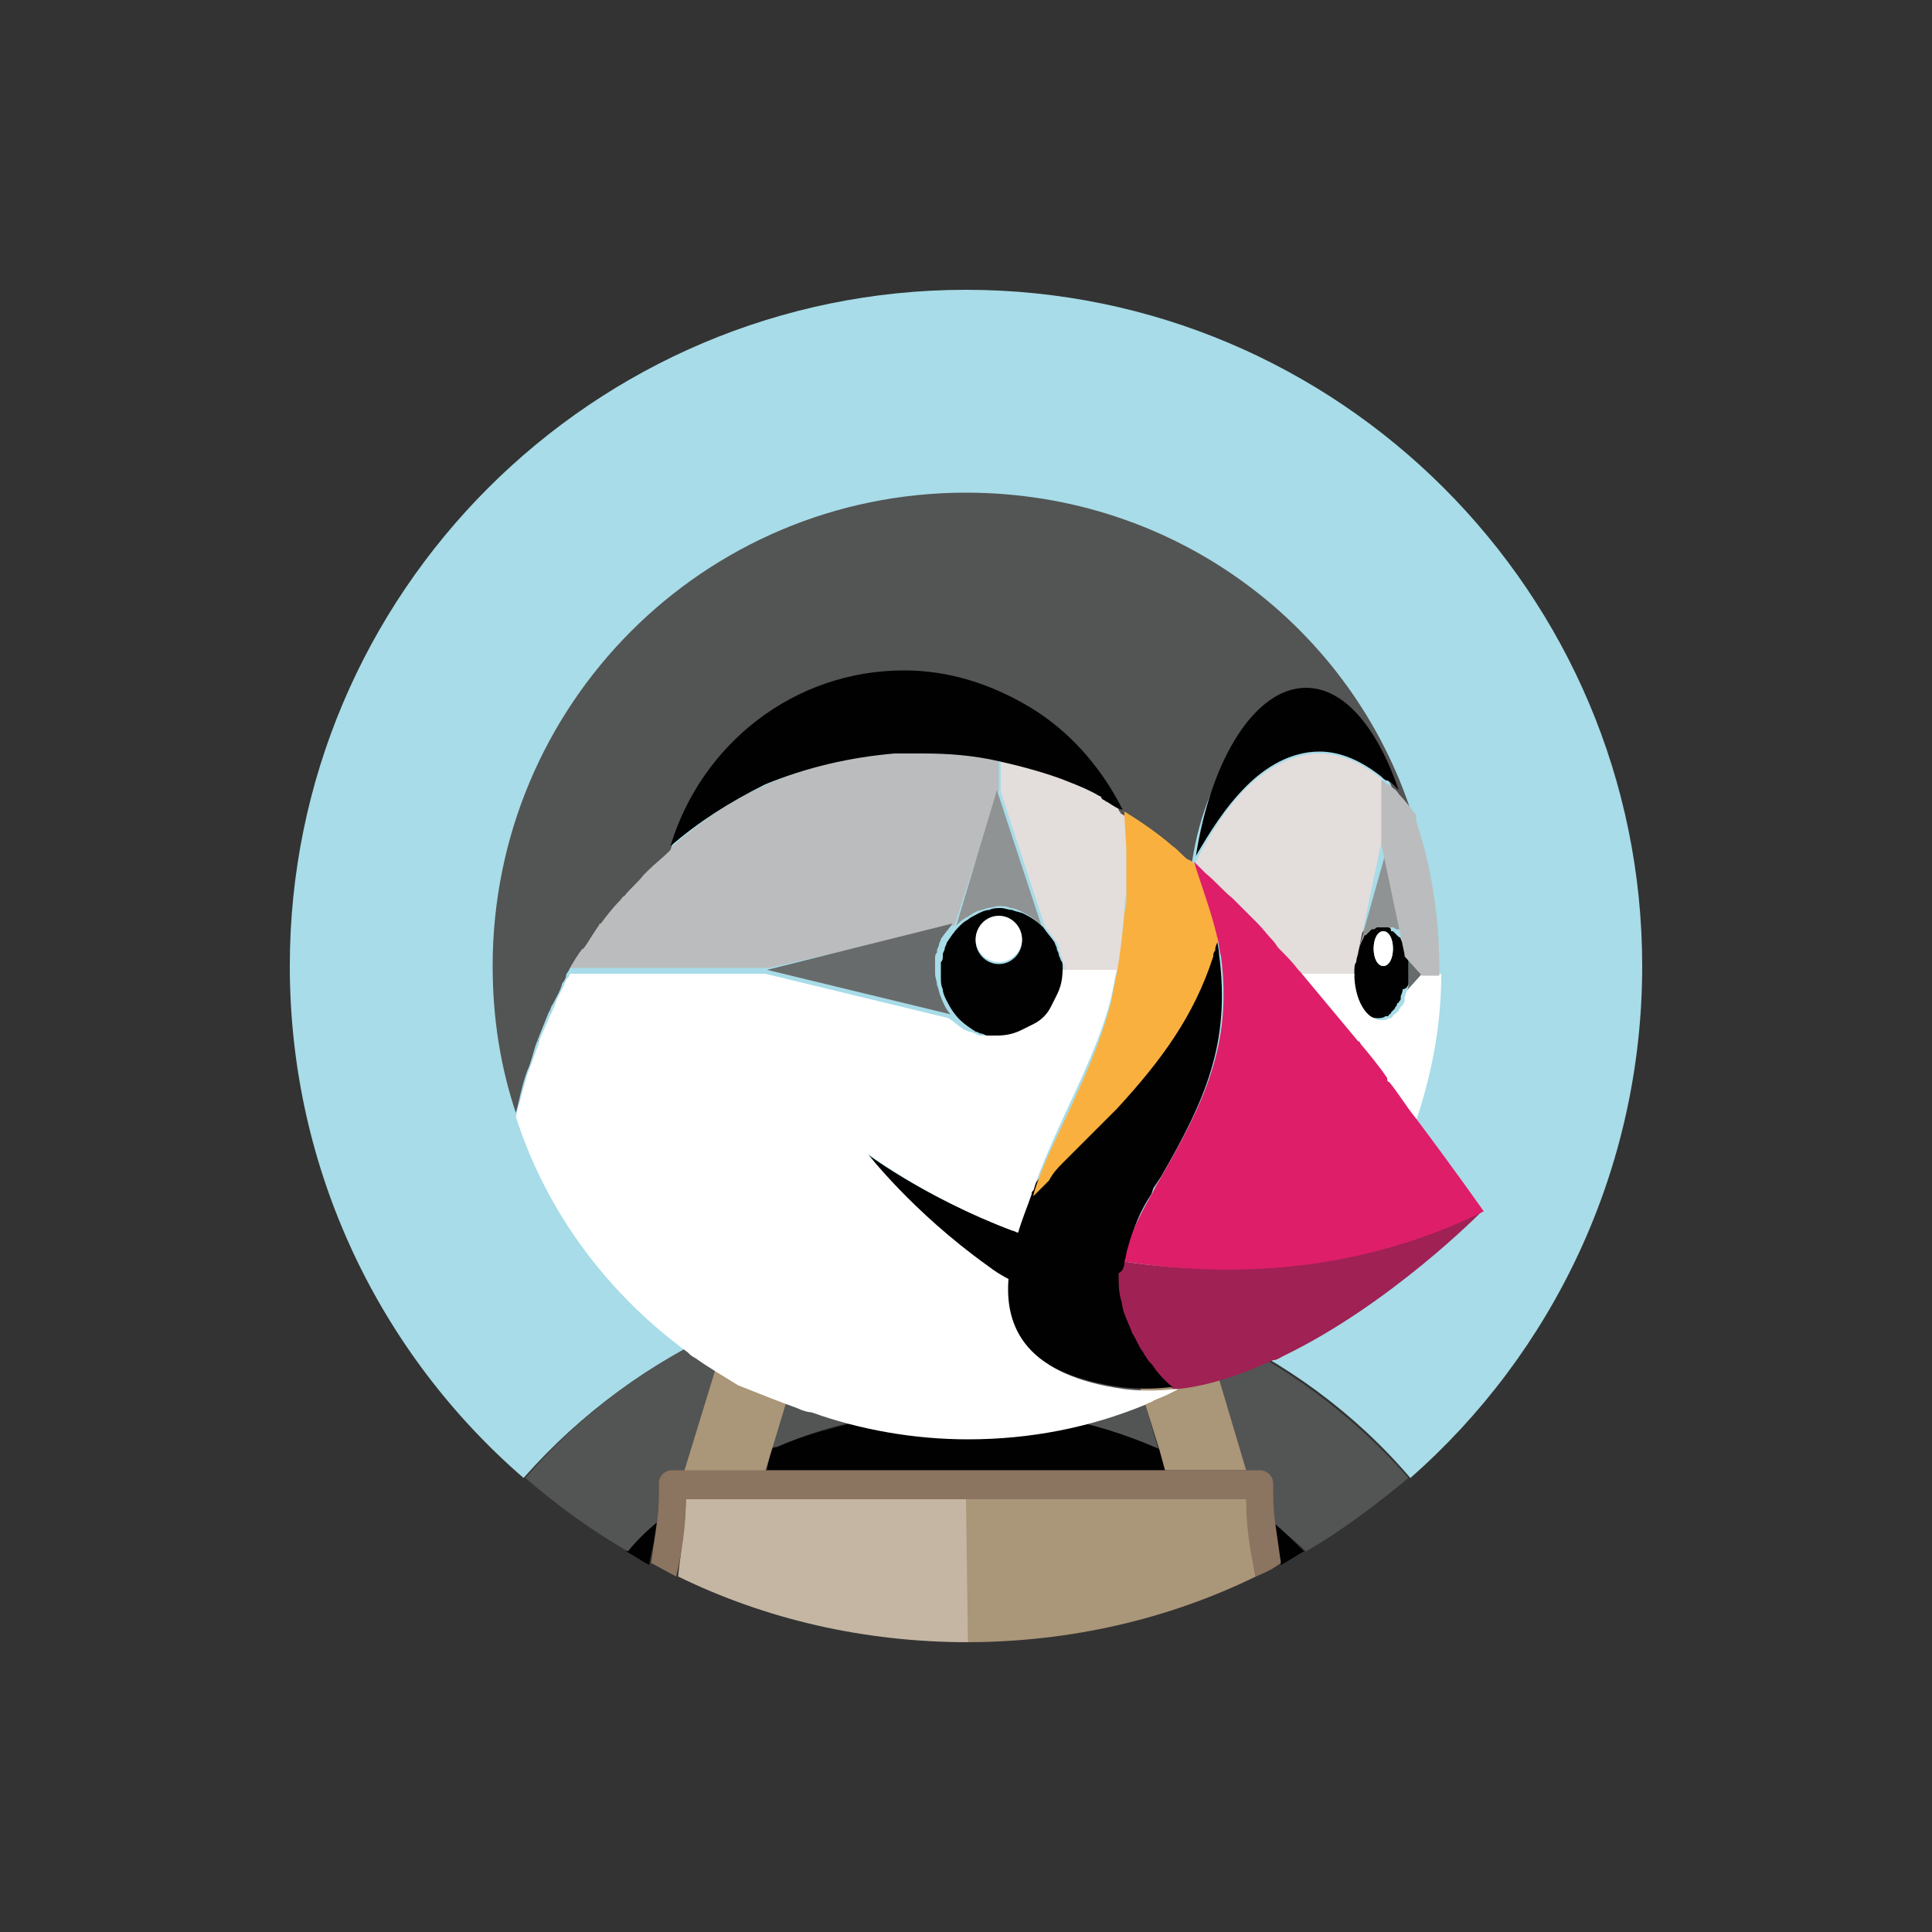 <?xml version="1.0" encoding="utf-8"?>
<!-- Generator: Adobe Illustrator 19.1.0, SVG Export Plug-In . SVG Version: 6.00 Build 0)  -->
<svg version="1.1" id="Livello_1" xmlns="http://www.w3.org/2000/svg" xmlns:xlink="http://www.w3.org/1999/xlink" x="0px" y="0px"
	 viewBox="0 0 100 100" style="enable-background:new 0 0 100 100;" xml:space="preserve">
<rect x="0" y="0" width="100" height="100" fill="#333333" stroke="none"/>
<style type="text/css">
	.st0{display:none;}
	.st1{display:inline;enable-background:new    ;}
	.st2{enable-background:new    ;}
	.st3{clip-path:url(#SVGID_2_);}
	.st4{clip-path:url(#SVGID_4_);}
	.st5{clip-path:url(#SVGID_6_);fill:#29B9A9;}
	.st6{fill:#A7DCE8;}
	.st7{fill:#535454;}
	.st8{fill:#010101;}
	.st9{fill:#AA9678;}
	.st10{fill:#C4B6A2;}
	.st11{fill:#796554;}
	.st12{fill:#FFFFFF;}
	.st13{fill:#BBBCBD;}
	.st14{fill:#686B6B;}
	.st15{fill:#909393;}
	.st16{fill:#E3DDDB;}
	.st17{fill:#FAB03F;}
	.st18{fill:#A02154;}
	.st19{fill:#DE1E69;}
	.st20{fill:#8B7460;}
	.st21{display:inline;}
	.st22{clip-path:url(#SVGID_8_);}
	.st23{clip-path:url(#SVGID_10_);fill:#0A98A6;}
</style>
<g>
	<g>
		<g id="badge-green" class="st0">
			<g class="st1">
				<defs>
					<rect id="SVGID_1_" x="8.9" y="9.4" class="st2" width="80.3" height="80.3"/>
				</defs>
				<clipPath id="SVGID_2_">
					<use xlink:href="#SVGID_1_"  style="overflow:visible;"/>
				</clipPath>
				<g class="st3">
					<g>
						<defs>
							<path id="SVGID_3_" d="M68.9,84.4c7.5,2.8,13.1,5.1,13.1,5.1s-0.6-6.7-1.2-15.5c4.2-5.5,7.1-12.1,8-19.4
								c2.7-21.9-12.9-41.7-34.7-44.4C32.2,7.5,12.3,23,9.6,44.9C7,66.8,22.5,86.7,44.4,89.3C53.2,90.4,61.7,88.5,68.9,84.4
								L68.9,84.4z"/>
						</defs>
						<clipPath id="SVGID_4_">
							<use xlink:href="#SVGID_3_"  style="overflow:visible;"/>
						</clipPath>
						<g class="st4">
							<g>
								<defs>
									
										<rect id="SVGID_5_" x="11.5" y="10.9" transform="matrix(-0.139 -0.99 0.99 -0.139 8.306 109.26)" width="80.3" height="80.3"/>
								</defs>
								<clipPath id="SVGID_6_">
									<use xlink:href="#SVGID_5_"  style="overflow:visible;"/>
								</clipPath>
								
									<rect x="4.8" y="9.1" transform="matrix(-0.139 -0.99 0.99 -0.139 5.088 107.981)" class="st5" width="89.4" height="85.4"/>
							</g>
						</g>
					</g>
				</g>
			</g>
		</g>
		<g id="presta_1_">
			<g>
				<path class="st6" d="M37.7,68.7c0.6-0.2,1.1-0.5,1.7-0.7c0.6-0.2,1.3-0.5,2-0.7c0.8-0.2,1.6-0.5,2.5-0.6
					c1.1-0.2,2.3-0.4,3.4-0.5c-0.6,2-1.4,4.1-2.1,6.1c0,0.4,0.1,0.8,0.1,1.2c1.6-0.3,3.2-0.5,4.8-0.5s3.3,0.2,4.8,0.5
					c0-0.4,0-0.8,0.1-1.2c-0.8-2-1.5-4-2.1-6.1c1.2,0.1,2.3,0.3,3.4,0.5c0.8,0.2,1.7,0.4,2.5,0.6c0.7,0.2,1.3,0.4,2,0.7
					c0.6,0.2,1.1,0.4,1.7,0.7c4,1.8,7.6,4.4,10.5,7.8c7.3-6.4,12-15.9,12-26.5c0-19.3-15.7-35-35-35S15,30.7,15,50
					c0,10.6,4.7,20.1,12.1,26.5C30.1,73.1,33.7,70.5,37.7,68.7"/>
				<path class="st7" d="M62.3,68.7l2.2,7.5h0.6c0.4,0,0.7,0.1,0.7,0.5c0,0.7,0,1.4,0.1,2.1c0.5,0.5,1.2,1,1.7,1.5
					c1.9-1.1,3.6-2.4,5.3-3.8C69.9,73.1,66.3,70.5,62.3,68.7"/>
				<path class="st7" d="M58.1,68.6l2.6-0.6c-0.6-0.2-1.3-0.5-2-0.7c-0.8-0.2-1.6-0.5-2.5-0.6c-1.1-0.2-2.3-0.4-3.4-0.5
					c0.6,2,1.4,4.1,2.1,6.1c0,0.4-0.1,0.8-0.1,1.2c1.8,0.4,3.6,1,5.2,1.7L58.1,68.6"/>
				<path class="st8" d="M32.4,80.3c0.4,0.2,0.8,0.5,1.2,0.7c0.1-0.7,0.4-1.7,0.5-2.4C33.6,79,32.9,79.8,32.4,80.3"/>
				<path class="st8" d="M60,75c-1.6-0.7-3.4-1.3-5.2-1.6c-1.6-0.3-3.2-0.5-4.8-0.5s-3.3,0.2-4.8,0.5c-1.8,0.4-3.7,0.9-5.3,1.6
					l-0.2,1.1h20.7L60,75"/>
				<path class="st7" d="M34,78.8c0.1-0.7,0.1-1.2,0.1-1.9c0-0.4,0.3-0.7,0.7-0.7h0.7l2.2-7.5c-4,1.8-7.6,4.4-10.5,7.8
					c1.6,1.4,3.4,2.7,5.3,3.8C32.9,79.8,33.4,79.3,34,78.8"/>
				<path class="st8" d="M66.1,80.1c0.1,0.7,0.2,0.9,0.2,0.9c0.4-0.2,0.8-0.5,1.2-0.7c-0.5-0.5-1-1-1.6-1.5L66.1,80.1"/>
				<path class="st9" d="M60,75l0.3,1.1h4.2l-2.2-7.4c-0.6-0.2-1.1-0.5-1.7-0.7L58,68.6L60,75"/>
				<path class="st10" d="M35.5,77.6C35.5,77.6,35.6,77.6,35.5,77.6L35.5,77.6L35.5,77.6"/>
				<path class="st9" d="M64.5,77.6L64.5,77.6C64.4,77.6,64.5,77.6,64.5,77.6L64.5,77.6"/>
				<path class="st9" d="M64.4,77.5H50V85c5.4,0,10.5-1.2,15-3.4c-0.3-1.3-0.3-2.7-0.4-4.1H64.4"/>
				<path class="st10" d="M50,77.5H35.5c0,1.4-0.3,3-0.4,4.1c4.5,2.2,9.6,3.4,15,3.4L50,77.5L50,77.5"/>
				<path class="st11" d="M50,76.8L50,76.8v0.7l0,0V76.8z"/>
				<path class="st7" d="M60,71.1c-0.1-0.1-0.2-0.3-0.3-0.4C59.8,70.9,59.9,71,60,71.1"/>
				<path class="st9" d="M60.8,71.9L60.8,71.9L60.8,71.9c0,0-0.4-0.3-0.8-0.8C60.5,71.6,60.8,71.9,60.8,71.9"/>
				<path class="st12" d="M71.5,40.3L71.5,40.3L71.5,40.3"/>
				<path class="st12" d="M72.9,50.3L72.9,50.3L72.9,50.3"/>
				<path class="st13" d="M72.9,50.3L72.9,50.3L72.9,50.3"/>
				<path class="st14" d="M72.9,49.8L72.9,49.8L72.9,49.8L72.9,49.8c0,0.2,0,0.3,0,0.5v0.1l0,0l0,0v0.1c0,0.1,0,0.3,0,0.4l0,0l0,0
					l0,0c0,0.1,0,0.3-0.1,0.4l0,0l0,0l0,0l0,0l0,0l0.9-1l-0.9-1l0,0C72.8,49.5,72.9,49.6,72.9,49.8"/>
				<path class="st8" d="M72.9,50.9C72.9,50.9,72.9,50.8,72.9,50.9c0-0.2,0-0.3,0-0.5v-0.1v-0.1c0-0.1,0-0.3,0-0.4l0,0
					c0-0.1,0-0.3-0.1-0.4v-0.1c-0.1-0.3-0.2-0.5-0.3-0.7c0,0,0-0.1-0.1-0.1l-0.1-0.1c-0.1-0.1-0.1-0.1-0.2-0.2c0,0,0,0-0.1,0
					c0-0.2-0.1-0.2-0.2-0.2c0,0,0,0-0.1,0s-0.2,0-0.3,0s-0.2,0-0.3,0H71c-0.1,0-0.1,0.1-0.2,0.1c0,0,0,0-0.1,0s-0.1,0.1-0.2,0.2
					l-0.1,0.1c0,0,0,0.1-0.1,0.1c-0.1,0.2-0.2,0.4-0.3,0.7l0,0c0,0.1-0.1,0.3-0.1,0.4v0.1c0,0.2,0,0.3,0,0.5c0,0,0,0,0,0.1l0,0
					c0,1.3,0.6,2.4,1.4,2.4c0.1,0,0.3,0,0.4-0.1c0,0,0,0,0.1,0s0.1-0.1,0.1-0.1s0.1,0,0.1-0.1c0.1-0.1,0.1-0.1,0.2-0.2
					c0-0.1,0.1-0.1,0.1-0.2c0,0,0-0.1,0.1-0.1c0-0.1,0.1-0.1,0.1-0.2v-0.1c0-0.1,0.1-0.2,0.1-0.4C72.8,51.2,72.9,51,72.9,50.9
					L72.9,50.9z M71.6,50c-0.3,0-0.5-0.4-0.5-0.9s0.2-0.9,0.5-0.9s0.5,0.4,0.5,0.9S71.9,50,71.6,50L71.6,50z"/>
				<path class="st12" d="M71.6,48.2c-0.3,0-0.5,0.4-0.5,0.9s0.2,0.9,0.5,0.9s0.5-0.4,0.5-0.9C72.1,48.6,71.9,48.2,71.6,48.2"/>
				<path class="st15" d="M70.3,49.2L70.3,49.2c0.1-0.3,0.2-0.5,0.3-0.7c0,0,0-0.1,0.1-0.1l0.1-0.1c0.1-0.1,0.1-0.1,0.2-0.2
					c0,0,0,0,0.1,0s0.1-0.1,0.2-0.1c0,0,0,0,0.1,0s0.2,0,0.3,0s0.2,0,0.3,0h0.1c0.1,0,0.1,0.1,0.2,0.1h0.1c0.1,0,0.1,0.1,0.2,0.2
					l0.1,0.1c0,0,0,0.1,0.1,0.1c0.1,0.2,0.2,0.4,0.3,0.7l0,0l-1.2-5.7L70.3,49.2L70.3,49.2"/>
				<path class="st8" d="M55,50.3c0-0.1,0-0.2,0-0.3l0,0c0-0.1,0-0.2-0.1-0.3l0,0c0-0.1-0.1-0.2-0.1-0.3l0,0c0-0.1-0.1-0.2-0.1-0.3
					l0,0c0-0.1-0.1-0.2-0.1-0.3c-0.2-0.3-0.4-0.5-0.6-0.8c-0.3-0.3-0.6-0.5-1-0.7l0,0c-0.2-0.1-0.4-0.1-0.6-0.2l0,0
					c-0.2,0-0.4-0.1-0.6-0.1c-0.2,0-0.4,0-0.6,0.1l0,0c-0.2,0-0.4,0.1-0.6,0.2l0,0c-0.2,0.1-0.4,0.2-0.5,0.3l0,0
					c-0.2,0.1-0.3,0.2-0.5,0.4l0,0l0,0c-0.2,0.2-0.4,0.5-0.6,0.8l0,0c0,0.1-0.1,0.2-0.1,0.3l0,0c0,0.1-0.1,0.2-0.1,0.3
					c0,0,0,0,0,0.1s0,0.2-0.1,0.3c0,0,0,0,0,0.1s0,0.2,0,0.3v0.1c0,0.1,0,0.2,0,0.3c0,0.2,0,0.4,0.1,0.6l0,0c0,0.2,0.1,0.4,0.2,0.6
					l0,0c0.2,0.4,0.4,0.7,0.7,1c0.2,0.2,0.5,0.4,0.8,0.6l0,0c0.1,0,0.2,0.1,0.3,0.1l0,0c0.1,0,0.2,0.1,0.3,0.1l0,0
					c0.1,0,0.2,0,0.3,0.1c0,0,0,0,0.1,0s0.2,0,0.3,0h0.1c0.1,0,0.2,0,0.3,0c0.5,0,0.9-0.1,1.3-0.3c0.2-0.1,0.4-0.2,0.6-0.3
					c0.4-0.2,0.7-0.5,0.9-0.9c0.1-0.2,0.2-0.4,0.3-0.6C54.9,51.2,55,50.8,55,50.3L55,50.3L55,50.3L55,50.3z M51.7,49.9
					c-0.7,0-1.2-0.6-1.2-1.2c0-0.7,0.6-1.2,1.2-1.2c0.7,0,1.2,0.6,1.2,1.2C52.9,49.3,52.4,49.9,51.7,49.9L51.7,49.9z"/>
				<path class="st12" d="M51.7,47.4c-0.7,0-1.2,0.6-1.2,1.2c0,0.7,0.6,1.2,1.2,1.2c0.7,0,1.2-0.6,1.2-1.2S52.4,47.4,51.7,47.4"/>
				<path class="st13" d="M49.4,47.9L49.4,47.9L49.4,47.9L49.4,47.9l2.3-7v-1.6l0,0c-1.3-0.3-2.6-0.4-3.9-0.4c-0.4,0-0.9,0-1.3,0
					c-0.1,0-0.1,0-0.2,0c-2.3,0.2-4.5,0.8-6.6,1.7c-1.8,0.8-3.4,1.9-4.9,3.2l0,0l0,0c-0.4,0.3-0.8,0.7-1.2,1.1
					c-0.1,0.1-0.1,0.1-0.2,0.2c-0.4,0.4-0.7,0.7-1,1.1c-0.1,0.1-0.1,0.2-0.2,0.2c-0.3,0.4-0.7,0.8-1,1.2c0,0,0,0.1-0.1,0.1
					c-0.3,0.4-0.6,0.8-0.8,1.2c-0.1,0.1-0.1,0.2-0.2,0.2c-0.2,0.3-0.4,0.7-0.6,1h10.3L49.4,47.9"/>
				<path class="st16" d="M58.2,47.1c0-0.3,0-0.5,0.1-0.8c0-0.4,0-0.7,0-1.1c0-0.3,0-0.6,0-0.9c0-0.1,0-0.2,0-0.2
					c0-0.7,0-1.5-0.1-2.2l0,0l0,0l0,0l0,0c-0.1-0.1-0.5-0.3-0.8-0.4l0,0c-0.1,0-0.1-0.1-0.2-0.1l0,0c-0.1,0-0.1-0.1-0.1-0.1l0,0
					c0,0-0.1,0-0.1-0.1c-0.5-0.2-1-0.5-1.5-0.7c-1.2-0.5-2.8-0.9-3.7-1.1V41l2.3,7l0,0c0.2,0.2,0.4,0.5,0.6,0.8l0,0
					c0.1,0.1,0.1,0.2,0.1,0.3l0,0c0,0.1,0.1,0.2,0.1,0.3l0,0c0,0.1,0.1,0.2,0.1,0.3l0,0c0,0.1,0,0.2,0.1,0.3l0,0c0,0.1,0,0.2,0,0.3
					l0,0h2.8C58,49.3,58.1,48.3,58.2,47.1C58.2,47.2,58.2,47.2,58.2,47.1"/>
				<path class="st17" d="M61.8,44.7L61.8,44.7L61.8,44.7"/>
				<path class="st15" d="M49.5,47.9L49.5,47.9c0.1-0.1,0.3-0.3,0.5-0.4l0,0c0.2-0.1,0.3-0.2,0.5-0.3l0,0c0.2-0.1,0.4-0.1,0.6-0.2
					l0,0c0.2,0,0.4-0.1,0.6-0.1c0.2,0,0.4,0,0.6,0.1l0,0c0.2,0,0.4,0.1,0.6,0.2l0,0c0.4,0.2,0.7,0.4,1,0.7l0,0l-2.3-7L49.5,47.9"/>
				<path class="st14" d="M48.7,51.6c-0.1-0.2-0.1-0.4-0.2-0.6l0,0c0-0.2-0.1-0.4-0.1-0.6c0-0.1,0-0.2,0-0.3V50c0-0.1,0-0.2,0-0.3
					c0,0,0,0,0-0.1s0-0.2,0.1-0.3c0,0,0,0,0-0.1s0.1-0.2,0.1-0.3l0,0c0-0.1,0.1-0.2,0.1-0.3l0,0c0.2-0.3,0.4-0.5,0.6-0.8l-9.6,2.4
					l0,0l9.5,2.3C49,52.3,48.8,51.9,48.7,51.6L48.7,51.6"/>
				<path class="st16" d="M70.2,49.8L70.2,49.8c0-0.2,0.1-0.4,0.1-0.5l0,0l1.2-5.7v-3.3c-1-0.8-2.1-1.3-3.2-1.3
					c-1.4,0-2.8,0.8-3.8,1.8c-1.1,1.1-1.9,2.4-2.6,3.8c0,0.1-0.1,0.1-0.1,0.2c0.2,0.2,0.4,0.4,0.6,0.6c0.5,0.4,0.9,0.9,1.4,1.3
					c0.2,0.2,0.4,0.4,0.6,0.6c0.2,0.2,0.4,0.4,0.7,0.7c0.3,0.3,0.6,0.6,0.8,0.9c0.1,0.1,0.2,0.2,0.3,0.4c0.3,0.4,0.7,0.7,1,1.1l0,0
					c0.1,0.1,0.1,0.1,0.1,0.1h2.8c0,0,0,0,0-0.1C70.1,50.1,70.1,49.9,70.2,49.8"/>
				<path class="st16" d="M61.8,44.7L61.8,44.7L61.8,44.7L61.8,44.7L61.8,44.7"/>
				<path class="st7" d="M27.8,53.9C27.9,53.9,27.9,53.8,27.8,53.9c0.2-0.5,0.4-1,0.6-1.5c0.1-0.1,0.1-0.3,0.2-0.4
					c0.2-0.4,0.4-0.7,0.5-1.1c0.1-0.1,0.2-0.3,0.2-0.4c0-0.1,0.1-0.2,0.1-0.2c0.2-0.4,0.4-0.7,0.6-1c0.1-0.1,0.1-0.2,0.2-0.2
					c0.3-0.4,0.5-0.8,0.8-1.2c0,0,0-0.1,0.1-0.1c0.3-0.4,0.6-0.8,1-1.2c0.1-0.1,0.1-0.2,0.2-0.2c0.3-0.4,0.7-0.7,1-1.1
					c0.1-0.1,0.1-0.1,0.2-0.2c0.4-0.4,0.8-0.7,1.2-1.1l0,0c1.6-5.3,6.7-8.5,12.3-8.5c2.3,0,4.6,0.7,6.5,1.9c2,1.2,3.4,2.4,4.4,4.5
					l0,0c0,0.1,0.1,0.1,0.1,0.2l0,0l0,0c0.9,0.5,1.7,1.2,2.5,1.8c0.3,0.2,0.5,0.5,0.8,0.7c0.1,0.1,0.2,0.2,0.3,0.2l0,0l0,0
					c0-0.1,0.1-0.1,0.1-0.2c0.8-5.1,3.4-7.8,6-7.8c2,0,3.4,1.2,4.5,4.4l0,0l0,0c0.3,0.3,0.6,0.7,0.9,1.1l0,0l0,0l0,0l0,0v0.1l0,0
					v-0.2C70,32.5,60.9,25.5,50,25.5c-13.6,0-24.5,11-24.5,24.5c0,2.7,0.4,5.2,1.2,7.6l0,0c0.2-0.7,0.3-1.4,0.6-2.2
					C27.5,55,27.6,54.4,27.8,53.9"/>
				<path class="st12" d="M73.7,50.3l-0.9,1l0,0l0,0c0,0.1-0.1,0.2-0.1,0.4v0.1c0,0.1-0.1,0.2-0.1,0.2s0,0.1-0.1,0.1
					c0,0.1-0.1,0.1-0.1,0.2c-0.1,0.1-0.1,0.1-0.2,0.2c0,0-0.1,0-0.1,0.1L72,52.7c0,0,0,0-0.1,0c-0.1,0.1-0.3,0.1-0.4,0.1
					c-0.8,0-1.4-1.1-1.4-2.4h-2.8l0,0c0.5,0.6,1,1.2,1.5,1.8l0,0c0.5,0.6,1,1.2,1.5,1.8c0,0,0,0.1,0.1,0.1c0.5,0.6,0.9,1.2,1.4,1.8
					c0,0.1,0.1,0.1,0.1,0.2c0.5,0.6,0.9,1.2,1.4,1.9l0,0c0.8-2.4,1.3-4.9,1.3-7.6h-0.8L73.7,50.3"/>
				<path class="st8" d="M46.3,39c0.1,0,0.1,0,0.2,0c0.4,0,0.9,0,1.3,0c1.3,0,2.6,0.1,3.9,0.4l0,0c0.9,0.2,2.5,0.6,3.7,1.1
					c0.5,0.2,1,0.4,1.5,0.7c0,0,0.1,0,0.1,0.1l0,0l0.1,0.1l0,0c0.1,0,0.1,0.1,0.2,0.1l0,0c0.3,0.2,0.6,0.4,0.8,0.4l0,0l0,0
					c0-0.1-0.1-0.1-0.1-0.2l0,0c-1.1-2.1-2.7-3.9-4.7-5.1c-2-1.2-4.2-1.9-6.5-1.9c-5.7,0-10.5,3.8-12.1,9.1c1.5-1.3,3.1-2.3,4.9-3.2
					C41.8,39.7,44,39.2,46.3,39"/>
				<path class="st13" d="M73.3,42.2L73.3,42.2L73.3,42.2L73.3,42.2L73.3,42.2c-0.3-0.4-0.6-0.8-0.9-1.1l0,0l0,0l0,0
					c-0.1-0.2-0.3-0.3-0.4-0.4c-0.1-0.1-0.1-0.1-0.2-0.1c-0.1-0.1-0.2-0.2-0.3-0.2v3.3l1.2,5.7l0,0v0.1l0.9,1l0,0h0.9
					c0-0.1,0-0.2,0-0.3l0,0c0-2.7-0.4-5.3-1.2-7.7l0,0C73.3,42.3,73.3,42.3,73.3,42.2"/>
				<path class="st8" d="M64.5,40.7c1-1,2.3-1.8,3.8-1.8c1.1,0,2.2,0.5,3.2,1.3l0,0l0,0l0,0c0.1,0.1,0.2,0.2,0.3,0.2
					c0.1,0,0.1,0.1,0.2,0.1c0.1,0.1,0.3,0.3,0.4,0.4l0,0l0,0l0,0l0,0c-1.1-3.2-2.8-5.3-4.8-5.3c-2.6,0-4.9,3.6-5.7,8.7l0,0
					C62.6,43.1,63.4,41.8,64.5,40.7"/>
				<path class="st8" d="M60.9,71.8c0,0-0.4-0.3-0.8-0.8c-0.1-0.1-0.2-0.3-0.3-0.4s-0.2-0.2-0.3-0.4c-0.1-0.1-0.1-0.2-0.2-0.3
					c-0.2-0.3-0.3-0.6-0.5-0.9c-0.2-0.4-0.2-0.6-0.3-1c-0.1-0.2-0.1-0.5-0.2-0.8c-0.1-0.4-0.1-0.8-0.1-1.3c0-0.2,0-0.5,0.1-0.8
					c0-0.3,0.1-0.5,0.2-0.8c0.2-0.8,0.5-1.6,1.1-2.5l0.1-0.3c0.2-0.3,0.2-0.3,0.4-0.6c2.3-4,3.6-6.9,3-11.5c0-0.3-0.2-1.1-0.2-1.4
					c0,0.2-0.2,1-0.2,1c0,0.1-0.1,0.2-0.1,0.3c-1,3-2.6,5.2-4.9,7.7c-0.3,0.3-0.6,0.7-1,1c-0.6,0.6-1.2,1.2-1.8,1.8
					c-0.2,0.2-0.5,0.5-0.8,0.8c-0.2,0.2-0.5,0.7-0.9,1.1c-0.2,0.6-0.5,1.3-0.7,2c-0.1,0-0.2-0.1-0.3-0.1c-4.5-1.7-7.5-4-7.5-4
					s2.3,3,6.2,5.8c0.4,0.3,0.7,0.5,1.1,0.7c-0.2,2.5,1,5,6,5.7c0.9,0.1,1.7,0.1,2.6,0l0,0C60.9,71.9,60.9,71.9,60.9,71.8"/>
				<path class="st18" d="M58.2,65.3c4.5,0.7,11.1,0.6,18-2.6c0.2-0.1,0.3,0.1,0.5,0c0,0-4.7,4.8-10.3,7.5c-0.2,0.1-0.3,0.2-0.5,0.2
					c-0.5,0.2-1.1,0.5-1.7,0.7c-1.1,0.4-2.2,0.7-3.3,0.8c-0.1,0-0.1,0-0.2,0c0,0,0,0,0-0.1l0,0c0,0-0.4-0.3-0.8-0.8
					c-0.1-0.1-0.2-0.3-0.3-0.4s-0.2-0.2-0.3-0.4c-0.1-0.1-0.1-0.2-0.2-0.3c-0.2-0.3-0.3-0.6-0.5-0.9c-0.1-0.3-0.3-0.7-0.4-1
					c-0.1-0.2-0.1-0.5-0.2-0.8c-0.1-0.4-0.1-0.8-0.1-1.3C58.1,65.8,58.2,65.6,58.2,65.3L58.2,65.3"/>
				<path class="st17" d="M55,60.2c0.6-0.6,1.2-1.2,1.8-1.8c0.3-0.3,0.7-0.7,1-1c2.3-2.5,4-4.8,5-7.9c0-0.1,0-0.2,0.1-0.3l0,0
					c0-0.1,0-0.2,0.1-0.4c0-0.1,0.3-0.3,0.3-0.4c-0.3-1.3-0.8-2.7-1.5-3.7l0,0l0,0c-0.1-0.1-0.2-0.2-0.3-0.2
					c-0.3-0.2-0.5-0.5-0.8-0.7c-0.8-0.7-1.7-1.3-2.5-1.8c0,0.7,0.1,1.5,0.1,2.2c0,0.1,0,0.2,0,0.2c0,0.3,0,0.6,0,0.9
					c0,0.4,0,0.7,0,1.1c0,0.3,0,0.5-0.1,0.8v0.1c-0.1,1-0.2,2-0.4,3.1l-0.3,1.5c-0.7,2.7-2,5.2-3.2,7.8c-0.3,0.7-0.6,1.4-0.8,2.1
					c0,0.1,0,0.1-0.1,0.2c0.4-0.4,0.7-0.7,0.9-0.9C54.5,60.7,54.8,60.4,55,60.2"/>
				<path class="st7" d="M40.2,74.9c1.6-0.7,3.2-1.2,5-1.5c0-0.4,0-0.8-0.1-1.2c0.8-2,1.5-4,2.1-6.1c-1.2,0.1-2.3,0.3-3.4,0.5
					c-0.8,0.2-1.7,0.4-2.5,0.6c-0.7,0.2-1.3,0.4-2,0.7l2.6,0.6l-2.1,6.4H40.2"/>
				<path class="st19" d="M71.8,55.8c-0.4-0.6-0.9-1.2-1.4-1.8c0,0,0-0.1-0.1-0.1c-0.5-0.6-1-1.2-1.5-1.8l0,0
					c-0.5-0.6-1-1.2-1.5-1.8l-0.1-0.1c-0.3-0.4-0.6-0.7-1-1.1c-0.1-0.1-0.2-0.3-0.3-0.4c-0.3-0.3-0.5-0.6-0.8-0.9
					c-0.2-0.2-0.4-0.4-0.7-0.7c-0.2-0.2-0.4-0.4-0.6-0.6c-0.5-0.4-0.9-0.9-1.4-1.3c-0.2-0.2-0.4-0.4-0.6-0.6l0,0
					c0.4,1.3,0.9,2.6,1.2,3.9c0.1,0.3,0.1,0.7,0.2,1c0.6,4.6-0.9,7.6-3.2,11.6c-0.2,0.3-0.3,0.6-0.5,0.9c-0.5,0.9-0.9,1.7-1.1,2.5
					c-0.1,0.3-0.1,0.5-0.2,0.8c4.6,0.7,11.5,0.9,18.6-2.6c0,0-1.4-2-3.5-4.8c-0.5-0.6-0.9-1.3-1.4-1.9C71.8,56,71.8,55.9,71.8,55.8"
					/>
				<path class="st9" d="M39.6,76.2l2.3-7.6L39.4,68c-0.6,0.2-1.1,0.4-1.7,0.7l-2.3,7.5h2.5H39.6"/>
				<path class="st12" d="M41.3,72.9c0.2,0.1,0.5,0.2,0.7,0.2c2.5,0.9,5.3,1.4,8.1,1.4c3.2,0,6.3-0.6,9.2-1.8
					c0.1-0.1,0.3-0.1,0.4-0.2c0.2-0.1,0.5-0.2,0.7-0.3c0.2-0.1,0.4-0.2,0.6-0.3c-0.1,0-0.1,0-0.2,0c-0.9,0.1-1.8,0.1-2.6,0
					c-5.1-0.7-6.2-3.2-6-5.7c-0.4-0.2-0.7-0.4-1.1-0.7c-3.9-2.8-6.2-5.8-6.2-5.8s3,2.3,7.5,4c0.1,0,0.2,0.1,0.3,0.1
					c0.2-0.7,0.5-1.4,0.7-2c0-0.1,0-0.1,0.1-0.2c0.2-0.7,0.5-1.4,0.8-2.1c1.1-2.6,2.5-5.1,3.2-7.8l0.3-1.5H55l0,0l0,0l0,0l0,0
					c0,0.5-0.1,0.9-0.3,1.3c-0.1,0.2-0.2,0.4-0.3,0.6c-0.2,0.4-0.5,0.7-0.9,0.9c-0.2,0.1-0.4,0.2-0.6,0.3c-0.4,0.2-0.8,0.3-1.3,0.3
					c-0.1,0-0.2,0-0.3,0h-0.1c-0.1,0-0.2,0-0.3,0c0,0,0,0-0.1,0s-0.2,0-0.3-0.1l0,0c-0.1,0-0.2-0.1-0.3-0.1l0,0
					c-0.1,0-0.2-0.1-0.3-0.1l0,0c-0.3-0.2-0.5-0.4-0.8-0.6l-9.5-2.3H29.5c0,0.1-0.1,0.2-0.1,0.2c-0.1,0.1-0.2,0.3-0.2,0.4
					c-0.2,0.4-0.4,0.7-0.5,1.1c-0.1,0.1-0.1,0.3-0.2,0.4c-0.2,0.5-0.4,0.9-0.6,1.4c0,0,0,0,0,0.1c-0.2,0.5-0.4,1.1-0.6,1.6
					c-0.2,0.7-0.4,1.4-0.6,2.2c1.6,5,4.8,9.2,8.9,12.2c0.1,0.1,0.2,0.2,0.4,0.3c0.7,0.5,1.4,0.9,2.2,1.4
					C39.2,72.1,40.2,72.5,41.3,72.9"/>
				<path class="st20" d="M66,78.8c-0.1-0.7-0.1-1.3-0.1-2c0-0.4-0.3-0.7-0.7-0.7H34.8c-0.4,0-0.7,0.3-0.7,0.7c0,0.7,0,1.3-0.1,2
					s-0.2,1.4-0.3,2.1c0.4,0.2,0.9,0.5,1.3,0.7c0.3-1.3,0.5-2.6,0.5-4l0,0h29l0,0c0,1.4,0.2,2.7,0.5,4c0.5-0.2,0.9-0.4,1.3-0.7
					C66.2,80.2,66.1,79.5,66,78.8"/>
			</g>
		</g>
		<g id="joomla" class="st0">
			<g class="st21">
				<path class="st12" d="M62.1,57.1l-6.4,6.4l-6.1,6.1l-1.2,1.2c-1.7,1.7-3.8,2.9-6.1,3.5C40,75,37.7,75,35.5,74.4
					c-0.4,1.9-1.4,3.4-2.9,4.6s-3.2,1.8-5.2,1.8c-2.3,0-4.2-0.8-5.8-2.4c-1.6-1.6-2.4-3.6-2.4-5.8c0-1.9,0.6-3.6,1.8-5.1
					c1.2-1.5,2.7-2.5,4.6-2.9c-0.6-2.3-0.6-4.6,0-7c0.6-2.3,1.8-4.4,3.5-6.1l0.5-0.5l6.1,6.1l-0.4,0.4c-1,1-1.5,2.2-1.5,3.6
					c0,1.4,0.5,2.6,1.5,3.6s2.2,1.5,3.6,1.5c1.4,0,2.6-0.5,3.6-1.5l1.2-1.2l6.1-6.1l6.5-6.4L62.1,57.1z M48.4,29.7l0.5,0.5l-6.1,6.1
					l-0.5-0.5c-1-1-2.2-1.5-3.6-1.5c-1.4,0-2.6,0.5-3.6,1.5s-1.5,2.2-1.5,3.6s0.5,2.6,1.5,3.6l1.2,1.2l6.1,6.1l6.4,6.4l-6.1,6.1
					l-6.5-6.4l-6.1-6.1l-1.2-1.2c-1.8-1.8-3-3.9-3.6-6.4s-0.5-4.9,0.2-7.2c-1.9-0.4-3.4-1.4-4.6-2.9s-1.8-3.2-1.8-5.2
					c0-2.3,0.8-4.2,2.4-5.8c1.6-1.6,3.5-2.4,5.8-2.4c2,0,3.8,0.7,5.4,2c1.5,1.3,2.5,3,2.8,4.9c2.2-0.5,4.5-0.5,6.8,0.1
					C44.7,26.8,46.7,28,48.4,29.7z M80.8,27.4c0,2.1-0.7,3.9-2,5.4c-1.4,1.6-3.1,2.5-5.1,2.8c0.7,2.3,0.7,4.6,0.1,7.1
					s-1.8,4.6-3.6,6.4l-0.5,0.5l-6.1-6.1l0.5-0.5c1-1,1.5-2.2,1.5-3.6c0-1.4-0.5-2.6-1.5-3.6s-2.2-1.5-3.6-1.5s-2.6,0.5-3.6,1.5
					L55.7,37l-6.1,6.1l-6.4,6.4l-6.1-6.1l6.5-6.4l6.1-6.1l1.2-1.2c1.8-1.8,3.9-3,6.4-3.6s4.8-0.6,7.2,0.1c0.3-2,1.2-3.7,2.8-5.1
					c1.5-1.4,3.4-2,5.4-2c2.3,0,4.2,0.8,5.8,2.4C80,23.2,80.8,25.1,80.8,27.4z M80.9,72.6c0,2.3-0.8,4.2-2.4,5.8s-3.5,2.4-5.8,2.4
					c-2,0-3.7-0.6-5.3-1.9c-1.5-1.3-2.5-2.8-2.9-4.7c-2.3,0.8-4.7,0.8-7.2,0.2c-2.5-0.6-4.7-1.8-6.5-3.6l-0.4-0.5l6.1-6.1l0.5,0.5
					c1,1,2.2,1.5,3.6,1.5s2.6-0.5,3.6-1.5c1-1,1.5-2.2,1.5-3.6c0-1.4-0.5-2.6-1.5-3.6L63,56.3l-6.1-6.1l-6.4-6.4l6.1-6.1l6.4,6.4
					l6.1,6.1l1.2,1.2c1.7,1.7,2.9,3.7,3.5,6s0.7,4.6,0.1,6.9c2,0.3,3.7,1.2,5.1,2.8C80.2,68.7,80.9,70.5,80.9,72.6z"/>
			</g>
		</g>
		<g id="wordpress" class="st0">
			<g class="st21">
				<path class="st12" d="M35.9,16.9C40.4,15,45,14,49.9,14s9.5,1,14,2.9c4.4,1.9,8.3,4.5,11.5,7.7s5.8,7,7.7,11.5
					c1.9,4.4,2.9,9.1,2.9,14s-1,9.5-2.9,14c-1.9,4.4-4.5,8.3-7.7,11.5s-7,5.8-11.5,7.7c-4.4,1.9-9.1,2.9-14,2.9s-9.5-1-14-2.9
					c-4.4-1.9-8.3-4.5-11.5-7.7s-5.8-7-7.7-11.5c-1.9-4.4-2.9-9.1-2.9-14s1-9.5,2.9-14s4.5-8.3,7.7-11.5S31.5,18.8,35.9,16.9z
					 M36.6,81.6c4.2,1.8,8.7,2.7,13.3,2.7s9.1-0.9,13.3-2.7c4.2-1.8,7.9-4.3,11-7.3c3.1-3.1,5.5-6.7,7.3-11
					c1.8-4.2,2.7-8.7,2.7-13.3s-0.9-9.1-2.7-13.3c-1.8-4.2-4.3-7.9-7.3-11c-3.1-3.1-6.7-5.5-11-7.3c-4.2-1.8-8.7-2.7-13.3-2.7
					s-9.1,0.9-13.3,2.7s-7.9,4.3-11,7.3c-3.1,3.1-5.5,6.7-7.3,11c-1.8,4.2-2.7,8.7-2.7,13.3s0.9,9.1,2.7,13.3s4.3,7.9,7.3,11
					C28.7,77.4,32.3,79.8,36.6,81.6z M19,50c0-4.4,0.9-8.6,2.7-12.6l14.7,40.4c-5.2-2.5-9.5-6.3-12.7-11.3C20.6,61.5,19,56,19,50z
					 M70.8,48.4c0,0.5,0,1-0.1,1.5s-0.2,1.2-0.4,2c-0.2,0.8-0.4,1.4-0.5,1.8c-0.1,0.4-0.3,1.2-0.7,2.4c-0.4,1.2-0.6,2-0.7,2.3
					l-3.1,10.3L54.2,35.5c1.2-0.1,2.4-0.2,3.5-0.3c0.5-0.1,0.9-0.3,1-0.7c0.2-0.4,0.2-0.9-0.1-1.2c-0.3-0.4-0.6-0.6-1.1-0.5
					l-8.2,0.4c-2,0-4.7-0.2-8.1-0.4c-0.3,0-0.6,0-0.8,0.2s-0.4,0.4-0.5,0.6c-0.1,0.2-0.1,0.5-0.1,0.7c0,0.3,0.2,0.5,0.4,0.7
					s0.5,0.3,0.8,0.3l3.2,0.3L49,48.7L42.2,69L31,35.5c1.2-0.1,2.4-0.2,3.5-0.3c0.5-0.1,0.9-0.3,1-0.7c0.2-0.4,0.2-0.9-0.1-1.2
					c-0.3-0.4-0.6-0.6-1.1-0.5l-8.2,0.4c-0.2,0-0.5,0-0.9,0s-0.8,0-1,0c2.8-4.3,6.5-7.7,11-10.2s9.5-3.8,14.8-3.8
					c3.9,0,7.7,0.7,11.3,2.1s6.8,3.4,9.6,6h-0.4c-1.5,0-2.7,0.5-3.7,1.6s-1.5,2.4-1.5,3.8c0,0.3,0,0.6,0.1,1
					c0.1,0.3,0.1,0.6,0.2,0.9c0.1,0.3,0.2,0.6,0.3,0.9c0.2,0.4,0.3,0.6,0.4,0.8s0.2,0.5,0.5,0.9s0.4,0.7,0.5,0.8
					c0.1,0.2,0.3,0.5,0.6,1c0.3,0.5,0.5,0.8,0.6,0.9C69.9,42.8,70.8,45.6,70.8,48.4z M50.4,52.7l9.5,26c0,0.2,0.1,0.3,0.2,0.4
					c-3.4,1.2-6.8,1.8-10.2,1.8c-3,0-5.9-0.4-8.7-1.3L50.4,52.7z M77,35.2c2.5,4.7,3.8,9.6,3.8,14.8c0,5.6-1.4,10.8-4.2,15.5
					c-2.8,4.7-6.5,8.5-11.2,11.2l9.4-27.2c1.6-4.5,2.4-8.2,2.4-11.1C77.2,37.2,77.1,36.2,77,35.2z"/>
			</g>
		</g>
		<g class="st0">
			<g class="st21">
				<g id="application-pack">
					<g class="st2">
						<g>
							<defs>
								<circle id="SVGID_7_" cx="50" cy="50" r="50"/>
							</defs>
							<clipPath id="SVGID_8_">
								<use xlink:href="#SVGID_7_"  style="overflow:visible;"/>
							</clipPath>
							<g class="st22">
								<g>
									<defs>
										<rect id="SVGID_9_" x="-55" width="155" height="100"/>
									</defs>
									<clipPath id="SVGID_10_">
										<use xlink:href="#SVGID_9_"  style="overflow:visible;"/>
									</clipPath>
									<rect x="-5" y="-5" class="st23" width="110" height="110"/>
								</g>
							</g>
							<g class="st22">
								<path class="st12" d="M77.2,52c0,7.1-2.6,13.3-7.7,18.4C64.3,75.4,58.1,78,51,78s-13.3-2.5-18.5-7.6S24.8,59.2,24.8,52
									c0-3.8,0.9-7.7,2.7-11.7l0.2-0.2c0.5-1,0.9-1.7,1.1-2.1l0.4-0.4l2.7,1.3l8.8,5.2c2.3-3.1,5.2-4.8,8.8-5.2V25.8H51
									c9.3,0,16.5,3.8,21.6,11.5l0.4,0.6c0.1,0.3,0.3,0.6,0.6,1c0.3,0.4,0.4,0.7,0.6,1l0.2,0.4C76.2,43.9,77.2,47.9,77.2,52
									L77.2,52z M39.9,40.5l-14.5-8.4c3.3-5.6,8.2-9.4,14.5-11.3v-0.4c0-1.3,0.4-2.3,1.3-3.2c0.9-0.8,2-1.2,3.3-1.2
									s2.3,0.4,3.2,1.2c0.8,0.8,1.2,1.9,1.2,3.2c0,1.5-0.8,2.9-2.3,4v11.9C44.1,37.1,41.8,38.5,39.9,40.5L39.9,40.5z M30.2,41.8
									c-1.5,3.4-2.3,6.8-2.3,10.1c0,3.4,0.8,6.8,2.5,10.1l9.2-5.4c-0.8-1.7-1.1-3.4-1.1-5.2c0-1.5,0.3-3.1,1-4.6L30.2,41.8z
									 M49.5,74.9V64c-3.4-0.4-6.2-1.9-8.2-4.6l-9.4,5.4C36,70.9,41.8,74.3,49.5,74.9L49.5,74.9z M43.5,45.7L43,46.2
									c-0.5,1-0.8,1.8-1,2.3c-0.4,1-0.6,2-0.6,2.9c0,1.1,0.3,2.4,0.8,3.6l0.4,0.8c0,0.3,0.1,0.5,0.4,0.8c0.1,0.1,0.3,0.3,0.5,0.6
									s0.3,0.4,0.5,0.6c1.4,1.8,3.3,2.9,5.5,3.3h0.4h0.4h0.2h0.2H51h0.6h0.2H52h0.2h0.2h0.4c2.2-0.4,4-1.5,5.5-3.3
									c0.5-0.5,1-1.1,1.3-1.9L60,55c0.4-1.1,0.6-2.4,0.6-3.6c0-1.1-0.2-2.2-0.6-3.1c-0.1-0.9-0.6-1.8-1.5-2.9
									C57,43.5,55,42.3,52.6,42h-0.2h-0.2H52h-0.2h-0.4H51h-0.4h-0.2h-0.2h-0.4h-0.4C46.9,42.4,44.9,43.6,43.5,45.7L43.5,45.7z
									 M41.8,21.4h1.7v1.7h1.7v-1.7h1.9v-1.9h-1.9v-1.7h-1.7v1.7h-1.7V21.4z M52.5,29v10c3.7,0.4,6.6,2,8.6,5l8.8-5
									C65.7,32.7,59.9,29.4,52.5,29L52.5,29z M70.3,64.6l-9.4-5.2c-2.3,2.7-5.1,4.2-8.4,4.6v10.9C60.2,74.3,66.1,70.8,70.3,64.6
									L70.3,64.6z M71.7,41.6l-9,5.2c0.6,1.7,1,3.3,1,4.8c0,1.8-0.4,3.4-1.1,5L72,62c1.4-3.2,2.1-6.5,2.1-9.9
									C73.9,48.1,73.2,44.7,71.7,41.6L71.7,41.6z"/>
							</g>
						</g>
					</g>
				</g>
			</g>
		</g>
	</g>
</g>
</svg>
